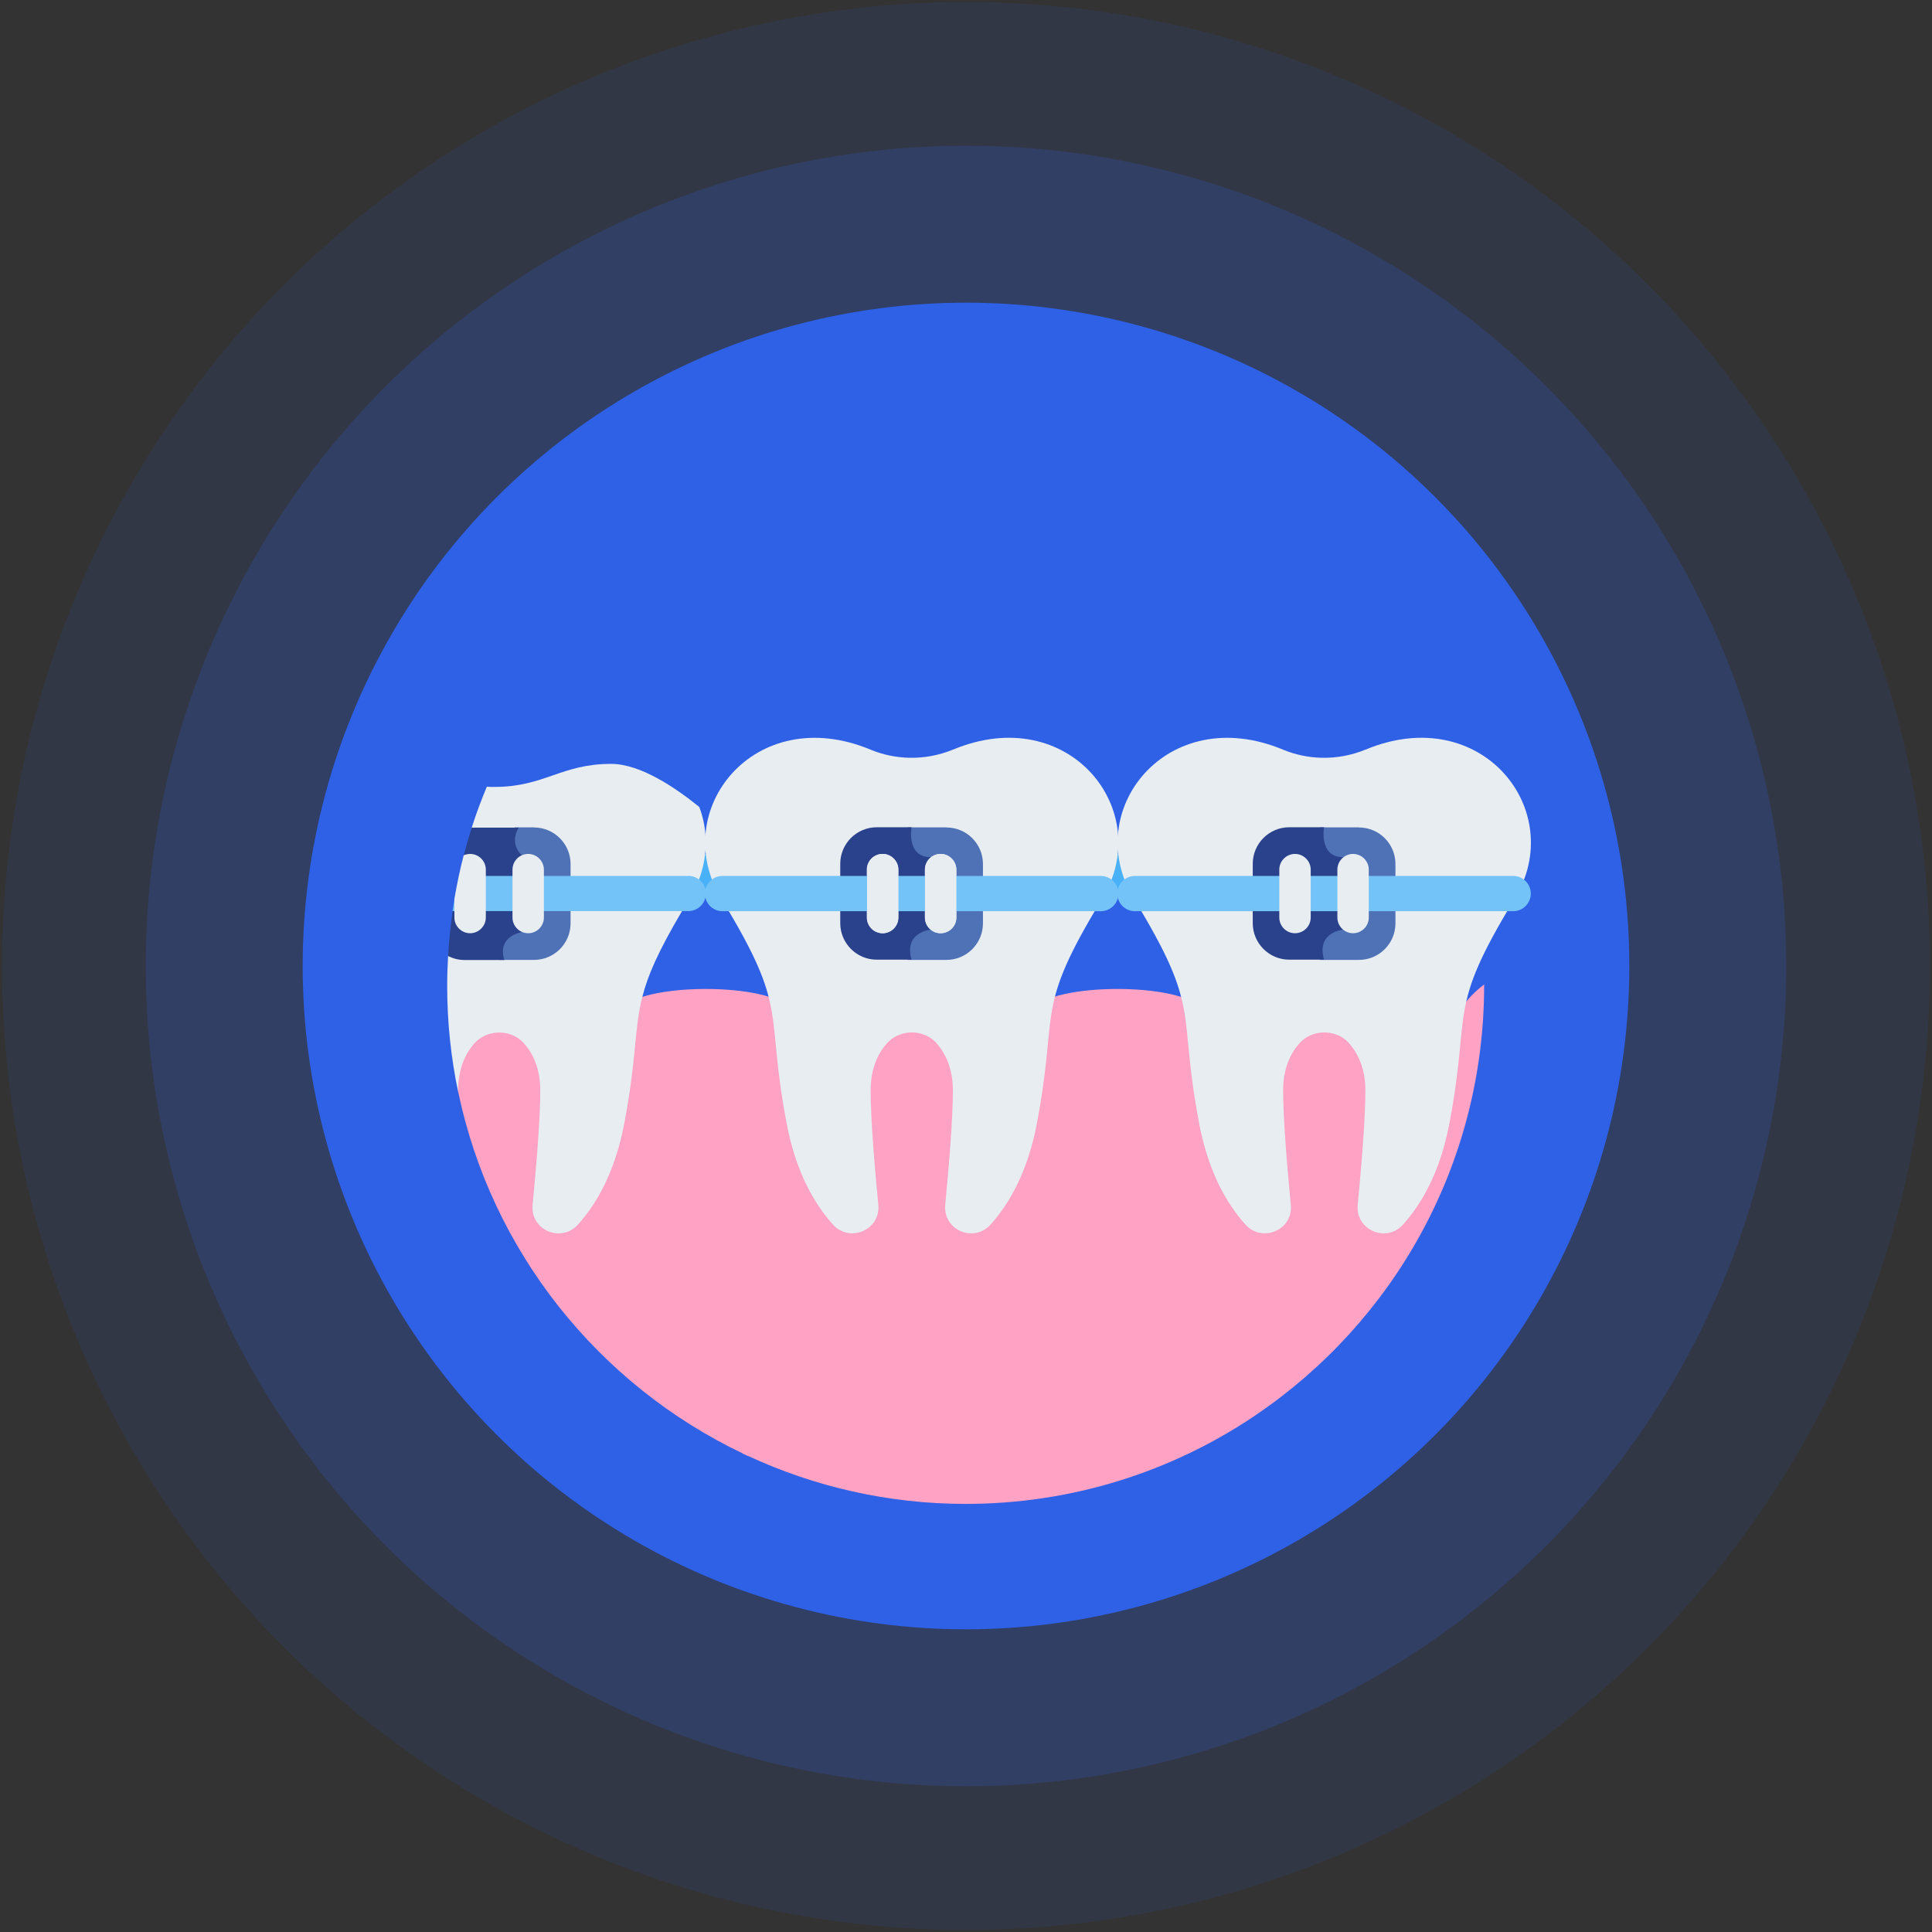 <?xml version="1.0" encoding="UTF-8"?><svg id="Capa_1" xmlns="http://www.w3.org/2000/svg" viewBox="0 0 171 171"><rect x="0" y="0" width="171" height="171" fill="#333333" stroke="none"/><defs><style>.cls-1{opacity:.1;}.cls-1,.cls-2,.cls-3{fill:#2f61e7;}.cls-4{fill:#e8edf1;}.cls-5{fill:#ffa2c3;}.cls-6{fill:#2a428c;}.cls-7{fill:#49b1f7;}.cls-8{fill:#73c3f9;}.cls-9{fill:#4f71b6;}.cls-3{opacity:.2;}</style></defs><g><circle class="cls-1" cx="85.5" cy="85.5" r="85.32"/><circle class="cls-3" cx="85.5" cy="85.5" r="72.6"/><circle class="cls-2" cx="85.5" cy="85.5" r="58.71"/></g><g><path class="cls-7" d="M59.32,75.58h5.62v3.51h-5.62v-3.51Z"/><path class="cls-7" d="M96.18,75.58h5.62v3.51h-5.62v-3.51Z"/><path class="cls-5" d="M131.37,87.23s0-.06,0-.1c-.82,.61-1.54,1.36-2.11,2.21h-22.88c-1.61-2.41-13.34-2.41-14.96,0h-18.56s-2.91,0-2.91,0h0c-1.61-2.41-13.34-2.41-14.96,0h-13.99l-.64,4.43,.19,2.85c2.95,14.17,12.45,25.94,25.18,32.02,0,0,0,.01,0,.02,.07,.03,.14,.06,.21,.09,.09,.04,.18,.09,.27,.13,0,0,0-.01-.01-.02,5.86,2.72,12.39,4.25,19.27,4.25,9.41,0,18.16-2.84,25.44-7.7,0,0,0,0,0,0,.01,0,.03-.02,.04-.03,.06-.04,.13-.08,.19-.13,0,0,0,0,0,0,12.2-8.25,20.22-22.2,20.22-38.03Z"/><path class="cls-4" d="M84.34,66.35c-1.24,.51-2.56,.75-3.87,.72-1.16-.03-2.32-.26-3.42-.72-10.27-4.27-17.95,5.41-13.2,13.2,6.07,9.97,3.82,9.62,5.78,19.91,.82,4.3,2.46,7.11,4.09,8.92,1.49,1.66,4.24,.48,4.02-1.74-.32-3.33-.68-7.59-.68-10.12,0-1.93,.64-3.25,1.39-4.12,.53-.62,1.26-.95,2.01-1.01,.91-.07,1.85,.25,2.49,1.01,.74,.87,1.39,2.18,1.39,4.12,0,2.52-.36,6.78-.68,10.12-.21,2.22,2.53,3.41,4.02,1.74,1.63-1.82,3.27-4.62,4.09-8.92,1.96-10.29-.29-9.94,5.78-19.91,4.75-7.79-2.93-17.48-13.2-13.2Z"/><path class="cls-9" d="M83.76,73.23h-3.46s.06,.06,.09,.1c-.05,.4-.12,1.48,.48,2.19,.3,.36,.72,.57,1.25,.63v5.91c-.38,.08-1.08,.3-1.5,.92-.34,.5-.42,1.13-.24,1.89-.03,.03-.06,.06-.09,.09h3.48c1.78,0,3.23-1.45,3.23-3.23v-5.26c0-1.79-1.45-3.23-3.23-3.23h0Z"/><path class="cls-6" d="M82.39,82.29v-6.42c-2.2,0-1.71-2.65-1.71-2.65h-3.08c-1.78,0-3.23,1.45-3.23,3.23v5.26c0,1.78,1.45,3.23,3.23,3.23h3.08c-.71-2.46,1.71-2.66,1.71-2.66h0Z"/><path class="cls-4" d="M78.11,82.6c-.77,0-1.39-.63-1.39-1.39v-4.24c0-.77,.63-1.39,1.39-1.39s1.39,.63,1.39,1.39v4.24c0,.77-.63,1.39-1.39,1.39Z"/><path class="cls-4" d="M83.25,82.6c-.77,0-1.39-.63-1.39-1.39v-4.24c0-.77,.63-1.39,1.39-1.39s1.39,.63,1.39,1.39v4.24c0,.77-.63,1.39-1.39,1.39Z"/><path class="cls-4" d="M62.44,73.9c-.06-.86-.25-1.69-.55-2.48-2.13-1.72-5.22-3.81-7.8-3.81-4.43,0-5.9,2.04-10.33,2.04-.23,0-.45,0-.67-.02-.49,1.17-.94,2.37-1.33,3.6h0s-.44,2.38-.44,2.38l-.35,1.92-.58,3.12-.15,.79-.58,3.17c-.05,.87-.08,1.74-.08,2.63,0,3.22,.33,6.36,.97,9.4v-.11c0-1.94,.64-3.25,1.38-4.12,.53-.61,1.24-.94,1.98-1.01,.91-.08,1.87,.24,2.52,1.01,.75,.87,1.39,2.18,1.39,4.12,0,2.52-.36,6.78-.68,10.11-.22,2.23,2.53,3.41,4.02,1.74,1.63-1.81,3.27-4.62,4.09-8.92,1.13-5.93,.86-8.33,1.6-11.21,.48-1.92,1.42-4.06,3.51-7.6,.22-.35,.44-.72,.67-1.1,.09-.15,.18-.31,.26-.46,.23-.41,.41-.82,.57-1.23,.29-.75,.47-1.52,.55-2.28,.01-.09,.02-.18,.03-.28,.04-.47,.04-.94,0-1.4Z"/><path class="cls-4" d="M120.85,66.35c-1.24,.51-2.56,.75-3.87,.72-1.16-.03-2.32-.26-3.42-.72-10.27-4.27-17.95,5.41-13.2,13.2,6.07,9.97,3.82,9.62,5.78,19.91,.82,4.3,2.46,7.11,4.09,8.92,1.49,1.66,4.24,.48,4.02-1.74-.32-3.33-.68-7.59-.68-10.12,0-1.93,.64-3.25,1.39-4.12,.53-.62,1.26-.95,2.01-1.01,.91-.07,1.85,.25,2.49,1.01,.74,.87,1.39,2.18,1.39,4.12,0,2.52-.36,6.78-.68,10.12-.21,2.22,2.53,3.41,4.02,1.74,1.63-1.82,3.27-4.62,4.09-8.92,1.96-10.29-.29-9.94,5.78-19.91,4.75-7.79-2.93-17.48-13.2-13.2Z"/><path class="cls-9" d="M120.27,73.23h-3.46s.06,.06,.09,.1c-.05,.4-.12,1.48,.48,2.19,.3,.36,.72,.57,1.25,.63v5.91c-.38,.08-1.08,.3-1.5,.92-.34,.5-.42,1.13-.24,1.89-.03,.03-.06,.06-.09,.09h3.48c1.78,0,3.23-1.45,3.23-3.23v-5.26c0-1.79-1.45-3.23-3.23-3.23h0Z"/><path class="cls-6" d="M118.9,82.29v-6.42c-2.2,0-1.71-2.65-1.71-2.65h-3.08c-1.78,0-3.23,1.45-3.23,3.23v5.26c0,1.78,1.45,3.23,3.23,3.23h3.08c-.71-2.46,1.71-2.66,1.71-2.66Z"/><path class="cls-8" d="M133.93,80.65h-33.48c-.86,0-1.56-.7-1.56-1.56s.7-1.56,1.56-1.56h33.48c.86,0,1.56,.7,1.56,1.56s-.7,1.56-1.56,1.56Z"/><path class="cls-4" d="M114.62,82.6c-.77,0-1.39-.63-1.39-1.39v-4.24c0-.77,.63-1.39,1.39-1.39s1.39,.63,1.39,1.39v4.24c0,.77-.63,1.39-1.39,1.39Z"/><path class="cls-4" d="M119.76,82.6c-.77,0-1.39-.63-1.39-1.39v-4.24c0-.77,.63-1.39,1.39-1.39s1.39,.63,1.39,1.39v4.24c0,.77-.63,1.39-1.39,1.39Z"/><path class="cls-8" d="M97.43,80.65H63.95c-.86,0-1.56-.7-1.56-1.56s.7-1.56,1.56-1.56h33.48c.86,0,1.56,.7,1.56,1.56s-.7,1.56-1.56,1.56Z"/><path class="cls-4" d="M78.13,82.6c-.77,0-1.39-.63-1.39-1.39v-4.24c0-.77,.63-1.39,1.39-1.39s1.39,.63,1.39,1.39v4.24c0,.77-.63,1.39-1.39,1.39Z"/><path class="cls-4" d="M83.26,82.6c-.77,0-1.39-.63-1.39-1.39v-4.24c0-.77,.63-1.39,1.39-1.39s1.39,.63,1.39,1.39v4.24c0,.77-.63,1.39-1.39,1.39Z"/><path class="cls-9" d="M47.26,73.23h-1.71s.01,.02,.02,.02c-.32,.57-.54,1.61,.34,2.56v6.45c-.36,.1-1.04,.36-1.41,.97-.28,.45-.34,1-.18,1.63-.04,.03-.07,.07-.11,.1h3.06c1.78,0,3.23-1.45,3.23-3.23v-5.26c0-1.78-1.45-3.23-3.23-3.23h0Z"/><path class="cls-6" d="M41.76,73.23c-.27,.83-.51,1.68-.73,2.54l-.97,4.87c-.19,1.31-.32,2.64-.4,3.98,.44,.22,.93,.35,1.45,.35h3.53c-.68-2.13,1.55-2.47,1.55-2.47v-6.78c-1.2-1.2-.27-2.47-.27-2.47h-4.15Z"/><path class="cls-8" d="M60.92,77.53h-20.27l-.42,2c-.06,.37-.12,.74-.18,1.11h20.87c.86,0,1.56-.7,1.56-1.56s-.7-1.56-1.56-1.56h0Z"/><path class="cls-4" d="M40.22,81.21c0,.77,.63,1.39,1.39,1.39s1.39-.63,1.39-1.39v-4.24c0-.77-.63-1.39-1.39-1.39-.2,0-.4,.05-.57,.12-.33,1.27-.6,2.56-.82,3.87v1.64Z"/><path class="cls-4" d="M46.75,82.6c-.77,0-1.39-.63-1.39-1.39v-4.24c0-.77,.63-1.39,1.39-1.39s1.39,.63,1.39,1.39v4.24c0,.77-.63,1.39-1.39,1.39Z"/></g></svg>
